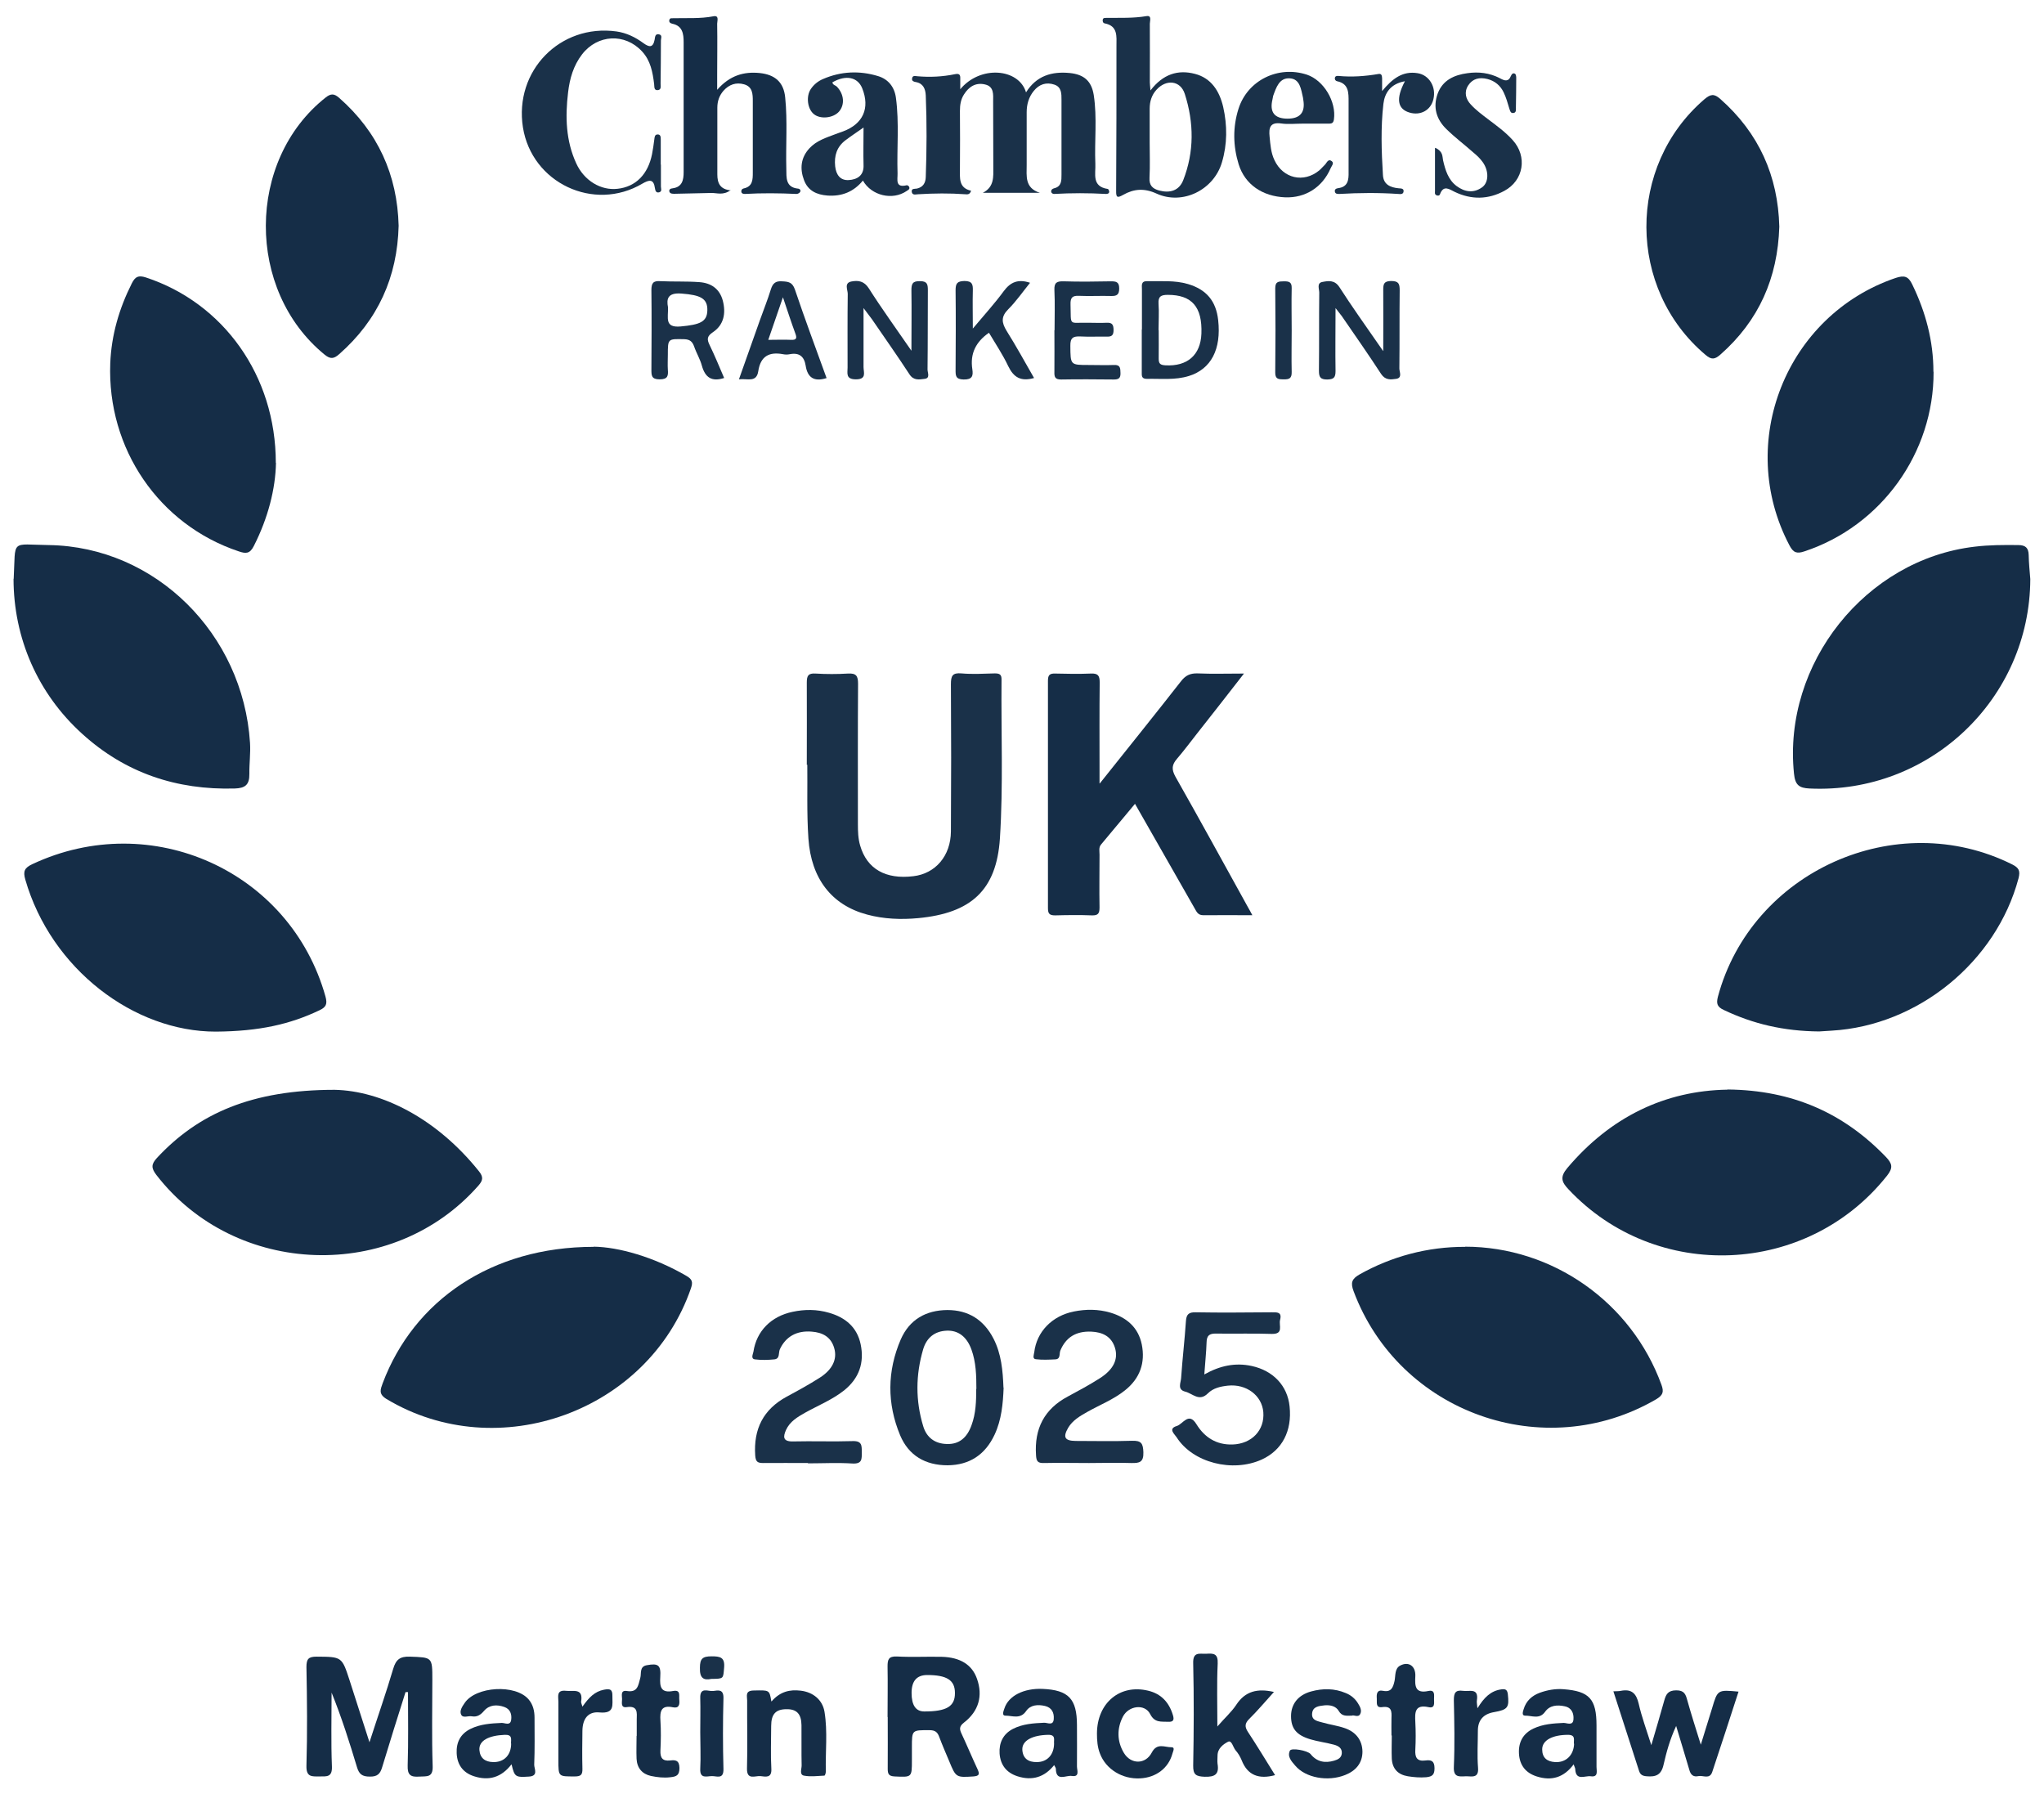 <?xml version="1.0" encoding="UTF-8"?>
<svg id="Layer_2" data-name="Layer 2" xmlns="http://www.w3.org/2000/svg" viewBox="0 0 126.8 111.3">
  <defs>
    <style>
      .cls-1 {
        fill: #152d47;
      }

      .cls-1, .cls-2 {
        stroke-width: 0px;
      }

      .cls-2 {
        fill: #1a3149;
      }
    </style>
  </defs>
  <path class="cls-1" d="M.85,35.9c.13-2.49-.23-2.12,2.18-2.09,6.61.1,12.05,5.5,12.48,12.27.04.64-.05,1.28-.04,1.92.01.69-.27.89-.91.91-3.6.1-6.79-.96-9.47-3.4-2.75-2.49-4.25-5.94-4.25-9.61Z"/>
  <path class="cls-1" d="M125.95,35.92c-.03,7.43-6.25,13.34-13.69,12.99-.66-.03-.9-.22-.97-.93-.7-6.81,4.44-13.28,11.21-14.07.9-.11,1.8-.11,2.7-.1.45,0,.64.17.65.62.01.5.06.99.1,1.49Z"/>
  <path class="cls-1" d="M36.83,77.33c1.53.02,3.72.63,5.75,1.81.36.21.42.38.28.78-2.64,7.63-11.96,11.01-18.88,6.86-.51-.31-.38-.59-.24-.98,1.93-5.13,6.75-8.46,13.08-8.46Z"/>
  <path class="cls-1" d="M107.17,67.58c4.03.04,7.2,1.46,9.82,4.18.39.41.47.67.07,1.17-4.94,6.23-14.32,6.63-19.75.85-.44-.46-.55-.77-.08-1.33,2.67-3.16,6.05-4.8,9.94-4.86Z"/>
  <path class="cls-1" d="M20.76,67.6c2.89.06,6.31,1.75,8.95,5.05.28.35.26.56-.03.89-5.29,6.02-15.07,5.69-19.98-.66-.33-.43-.32-.67.04-1.06,2.57-2.76,5.89-4.22,11.02-4.22Z"/>
  <path class="cls-1" d="M90.88,77.33c5.43,0,10.33,3.45,12.19,8.57.16.44.09.64-.32.89-6.96,4.06-15.96.85-18.78-6.7-.2-.53-.11-.77.39-1.05,1.96-1.1,4.2-1.71,6.54-1.7Z"/>
  <path class="cls-1" d="M112.85,63.98c-2.21-.02-4.1-.47-5.91-1.33-.41-.19-.48-.39-.37-.82,2.08-7.77,11.05-11.81,18.26-8.21.41.21.51.39.39.86-1.38,5.18-6.23,9.14-11.59,9.45-.33.02-.66.04-.78.05Z"/>
  <path class="cls-1" d="M13.39,63.99c-5.07.01-10.22-3.88-11.82-9.43-.15-.52-.05-.73.44-.96,7.38-3.46,16,.43,18.18,8.21.13.48.04.66-.38.86-1.81.86-3.71,1.3-6.42,1.32Z"/>
  <path class="cls-1" d="M119.95,23.06c.02,5.03-3.24,9.56-8.01,11.14-.47.16-.69.09-.93-.37-3.36-6.37-.21-14.28,6.59-16.59.52-.17.78-.12,1.03.41.83,1.71,1.31,3.5,1.31,5.41Z"/>
  <path class="cls-1" d="M17.12,28.71c-.03,1.61-.49,3.42-1.37,5.15-.25.5-.5.49-.94.34-4.95-1.65-8.17-6.37-7.97-11.66.07-1.76.55-3.4,1.34-4.97.21-.41.4-.51.87-.36,4.8,1.58,8.06,6.08,8.06,11.5Z"/>
  <path class="cls-1" d="M68.23,48.59c1.77-2.22,3.42-4.27,5.04-6.34.28-.36.57-.49,1.01-.48.92.04,1.84.01,2.89.01-1.02,1.31-1.96,2.52-2.91,3.72-.41.52-.81,1.06-1.24,1.56-.32.37-.36.65-.1,1.12,1.52,2.68,3,5.39,4.49,8.08.08.14.16.28.28.51-1.08,0-2.06-.01-3.05,0-.35,0-.42-.25-.55-.46-1.21-2.12-2.42-4.24-3.68-6.45-.72.87-1.42,1.7-2.11,2.53-.15.18-.09.41-.09.62,0,1.09-.02,2.19,0,3.28,0,.37-.09.5-.47.49-.76-.03-1.52-.02-2.28,0-.34,0-.45-.09-.45-.44,0-4.71,0-9.42,0-14.12,0-.35.11-.45.45-.44.74.02,1.48.03,2.21,0,.45-.02.55.13.55.56-.02,1.78-.01,3.57-.01,5.35,0,.23,0,.47,0,.91Z"/>
  <path class="cls-2" d="M50.05,47.45c0-1.88.01-3.49,0-5.11,0-.43.09-.59.55-.56.66.04,1.33.04,2,0,.51-.03.63.14.63.63-.02,2.9-.01,5.8-.01,8.7,0,.45.01.9.14,1.34.42,1.45,1.58,2.11,3.3,1.9,1.37-.16,2.32-1.26,2.33-2.78.02-3.04.02-6.09,0-9.13,0-.51.09-.72.65-.67.68.06,1.38.02,2.07,0,.29,0,.43.06.42.39-.03,3.28.11,6.57-.1,9.84-.21,3.24-1.81,4.64-5.06,4.95-1.07.1-2.14.06-3.18-.22-2.21-.59-3.47-2.24-3.64-4.71-.11-1.61-.05-3.23-.07-4.59Z"/>
  <path class="cls-1" d="M24.73,14c-.08,3.2-1.29,5.86-3.69,7.97-.33.29-.54.32-.9.03-4.89-3.99-4.86-12.06.06-15.95.33-.26.53-.25.84.02,2.4,2.11,3.61,4.77,3.69,7.94Z"/>
  <path class="cls-1" d="M110.38,14.06c-.1,3.19-1.27,5.83-3.65,7.93-.35.31-.56.34-.93.02-4.86-4.1-4.89-11.71-.07-15.85.38-.32.6-.37.99-.02,2.4,2.12,3.58,4.78,3.66,7.92Z"/>
  <path class="cls-2" d="M59.55,5.56c1.25-1.54,3.66-1.32,4.1.17.65-1.04,1.61-1.31,2.72-1.2.87.09,1.34.49,1.48,1.36.22,1.42.04,2.85.1,4.27.03.62-.24,1.41.77,1.56.04,0,.09.12.09.17,0,.11-.11.15-.21.14-1.07-.06-2.13-.06-3.2,0-.11,0-.19-.06-.19-.16,0-.11.08-.16.18-.19.47-.11.46-.49.46-.85,0-1.54,0-3.09,0-4.63,0-.38.01-.8-.44-.95-.5-.17-.94-.03-1.28.39-.31.38-.44.83-.44,1.32,0,1.09,0,2.19,0,3.28,0,.68-.13,1.42.82,1.72h-3.54c.72-.37.65-1,.65-1.61-.01-1.35,0-2.71-.01-4.06,0-.41.07-.92-.5-1.05-.58-.14-1.01.14-1.31.62-.2.31-.25.65-.25,1.02.01,1.19.01,2.38,0,3.57,0,.59-.09,1.21.69,1.38-.07.25-.23.23-.36.22-.97-.07-1.94-.06-2.92,0-.14,0-.37.09-.4-.16-.02-.21.18-.17.31-.19.38-.08.55-.34.56-.72.06-1.69.07-3.37,0-5.06-.02-.41-.16-.75-.62-.83-.12-.02-.25-.06-.23-.21.02-.22.2-.16.33-.15.79.07,1.57.03,2.34-.13.29-.06.33.07.32.29,0,.19,0,.38,0,.69Z"/>
  <path class="cls-1" d="M45.33,11.79c-.47.35-.85.17-1.21.18-.76.02-1.52.03-2.28.05-.12,0-.26,0-.31-.12-.05-.15.07-.21.2-.22.6-.08.68-.53.68-1,0-2.69,0-5.37,0-8.06,0-.51-.06-1.02-.71-1.15-.13-.03-.22-.11-.17-.25.04-.12.15-.08.24-.09.83-.02,1.66.04,2.49-.12.37-.07.23.29.23.46.02,1.07,0,2.14,0,3.21,0,.23,0,.46,0,.89.78-.89,1.65-1.14,2.64-1.04.95.1,1.49.57,1.58,1.52.15,1.47.03,2.95.07,4.42.01.54-.06,1.15.73,1.23.11.01.18.1.13.2-.03.07-.15.13-.23.13-1.07-.05-2.14-.06-3.2,0-.1,0-.2-.02-.22-.13-.02-.1.04-.19.14-.21.57-.12.57-.55.57-1,0-1.47,0-2.95,0-4.42,0-.43-.01-.89-.54-1.04-.5-.14-.93.01-1.28.4-.26.3-.38.65-.38,1.05,0,1.38,0,2.76,0,4.14,0,.53.16.93.85.99Z"/>
  <path class="cls-1" d="M25.16,104.95c-.49,1.55-.98,3.1-1.45,4.66-.12.41-.29.6-.77.59-.47,0-.66-.15-.79-.57-.47-1.56-.96-3.11-1.58-4.64,0,1.52-.04,3.05.02,4.57.03.68-.31.63-.76.63-.47,0-.84.06-.82-.66.06-2.04.04-4.09,0-6.13,0-.5.13-.64.63-.64,1.57.01,1.57,0,2.05,1.48.39,1.22.78,2.43,1.23,3.83.53-1.64,1.04-3.09,1.47-4.55.17-.57.41-.78,1.03-.76,1.4.05,1.4.02,1.4,1.43,0,1.78-.04,3.57.02,5.35.03.74-.37.63-.83.66-.54.04-.74-.1-.72-.69.05-1.52.02-3.04.02-4.55-.05,0-.1,0-.15,0Z"/>
  <path class="cls-2" d="M71.37,5.61c.78-1.02,1.71-1.3,2.75-1.03,1.02.26,1.53,1.07,1.76,2.05.26,1.15.26,2.32-.08,3.45-.51,1.71-2.44,2.66-4.05,1.93-.76-.35-1.41-.3-2.08.08-.34.19-.44.18-.43-.25.02-3,.02-5.99.02-8.99,0-.59.1-1.24-.73-1.4-.1-.02-.14-.12-.12-.23.03-.13.13-.1.22-.11.83-.01,1.66.03,2.49-.11.35-.06.21.3.21.47.01,1.21,0,2.42,0,3.64,0,.11.02.23.04.5ZM71.32,8.81c0,.74.03,1.47-.01,2.21-.03.48.19.69.61.8.66.17,1.22.01,1.48-.64.69-1.76.67-3.57.1-5.35-.27-.85-1.16-.93-1.76-.26-.3.33-.42.73-.42,1.18,0,.69,0,1.38,0,2.06Z"/>
  <path class="cls-2" d="M74.72,85.25c.96-.54,1.91-.74,2.93-.52,1.33.29,2.22,1.22,2.35,2.51.16,1.52-.46,2.71-1.72,3.29-1.82.83-4.29.2-5.29-1.38-.13-.2-.55-.53.02-.7.38-.12.73-.89,1.21-.11.51.83,1.25,1.29,2.24,1.26,1.2-.04,2-.89,1.91-2.01-.09-1.04-1.06-1.76-2.2-1.64-.46.05-.91.15-1.24.48-.54.54-.95,0-1.41-.11-.5-.13-.27-.54-.25-.83.08-1.18.22-2.36.3-3.55.03-.42.18-.55.61-.54,1.57.03,3.14.01,4.71,0,.33,0,.65-.03.52.47-.09.35.25.9-.54.87-1.14-.04-2.28,0-3.42-.02-.44-.01-.59.13-.6.55-.02.63-.09,1.26-.14,1.98Z"/>
  <path class="cls-2" d="M62.26,86.08c-.04,1-.13,1.99-.56,2.91-.58,1.24-1.55,1.89-2.92,1.9-1.37,0-2.41-.6-2.94-1.86-.82-1.97-.81-3.98.04-5.95.54-1.23,1.56-1.81,2.89-1.82,1.31,0,2.26.61,2.86,1.77.49.95.58,1.99.62,3.04ZM60.57,86.16c0-.83-.02-1.67-.31-2.46-.29-.79-.82-1.19-1.53-1.16-.76.03-1.25.45-1.46,1.15-.47,1.59-.48,3.19,0,4.77.21.71.73,1.1,1.49,1.11.73.02,1.23-.38,1.51-1.17.27-.73.29-1.49.29-2.25Z"/>
  <path class="cls-2" d="M50.13,90.75c-.93,0-1.86-.01-2.78,0-.36,0-.47-.08-.5-.47-.11-1.64.5-2.86,1.96-3.65.69-.37,1.38-.75,2.04-1.17.8-.51,1.1-1.16.9-1.84-.2-.7-.73-.97-1.39-1.02-.95-.08-1.62.32-1.98,1.09-.1.22.02.59-.34.63-.4.04-.81.05-1.21,0-.27-.04-.12-.32-.09-.48.19-1.27,1.09-2.19,2.43-2.47.75-.16,1.51-.16,2.26.06,1.02.29,1.74.9,1.96,1.95.24,1.14-.09,2.11-1.02,2.86-.73.58-1.6.93-2.41,1.38-.48.27-.96.55-1.2,1.08-.18.41-.21.72.42.71,1.24-.03,2.47.02,3.71-.02.59-.02.57.28.57.7,0,.41.03.72-.57.69-.92-.06-1.85-.01-2.78-.01Z"/>
  <path class="cls-2" d="M67.53,90.75c-.93,0-1.86-.02-2.78,0-.38.01-.46-.12-.48-.49-.11-1.64.51-2.86,1.98-3.64.67-.36,1.34-.72,1.98-1.13.85-.54,1.15-1.18.94-1.88-.22-.72-.78-.98-1.47-1.01-.96-.04-1.58.36-1.92,1.17-.08.19.03.54-.32.55-.4.02-.81.04-1.21-.01-.22-.03-.11-.28-.09-.43.15-1.27,1.1-2.26,2.46-2.53.75-.15,1.51-.15,2.26.07,1.01.3,1.73.91,1.95,1.97.23,1.14-.11,2.11-1.04,2.85-.71.57-1.56.9-2.34,1.34-.46.26-.91.52-1.19.99-.33.58-.21.8.46.81,1.17,0,2.33.03,3.5-.01.58-.02.69.16.71.71.02.62-.24.68-.74.67-.88-.03-1.76,0-2.64,0Z"/>
  <path class="cls-2" d="M41,10.21c0,.45,0,.9,0,1.36,0,.13.09.3-.11.36-.2.05-.24-.12-.26-.25-.08-.6-.36-.53-.78-.29-3.01,1.78-6.86-.04-7.41-3.49-.55-3.5,2.3-6.43,5.8-5.95.63.09,1.18.36,1.68.73.35.25.59.3.69-.22.03-.15.02-.38.27-.33.24.05.11.27.12.42,0,.88-.01,1.76-.02,2.64,0,.16.06.38-.18.4-.24.02-.2-.21-.22-.37-.09-.74-.22-1.46-.75-2.03-1.06-1.15-2.76-1.06-3.72.18-.54.7-.77,1.51-.87,2.37-.18,1.51-.14,2.99.51,4.4.49,1.07,1.53,1.69,2.56,1.57,1.12-.12,1.89-.89,2.14-2.15.06-.3.1-.61.14-.91.02-.14.02-.31.21-.31.19,0,.19.17.19.32,0,.52,0,1.05,0,1.57.01,0,.02,0,.03,0Z"/>
  <path class="cls-2" d="M51.64,5.09c0,.18.18.19.28.29.44.46.5,1.11.13,1.54-.36.41-1.16.49-1.56.16-.4-.32-.5-1.1-.19-1.56.19-.28.45-.49.76-.62,1.11-.48,2.26-.53,3.41-.18.63.19,1.02.67,1.11,1.35.21,1.56.05,3.13.1,4.69.01.37-.16.91.57.73.04-.01.13.05.15.1.06.15-.06.19-.16.26-.86.59-2.17.3-2.71-.65-.57.7-1.31.99-2.19.93-.67-.05-1.21-.29-1.46-.95-.27-.71-.21-1.4.34-1.99.44-.47,1.03-.65,1.61-.87.15-.06.31-.11.47-.17,1.24-.46,1.68-1.44,1.19-2.67-.28-.7-1.01-.85-1.84-.38ZM53.57,7.91c-.44.31-.79.54-1.12.79-.54.41-.71.96-.64,1.62.06.53.32.88.84.85.52-.03.95-.28.92-.93-.02-.73,0-1.46,0-2.33Z"/>
  <path class="cls-1" d="M55.06,106.51c0-1.05.02-2.09,0-3.14,0-.43.06-.64.58-.62.92.05,1.85,0,2.78.02,1.16.03,1.89.5,2.19,1.37.37,1.05.11,2-.81,2.71-.31.24-.28.42-.14.71.34.73.65,1.47.99,2.2.13.29.1.4-.26.43-1.07.07-1.09.07-1.5-.93-.21-.5-.43-1-.62-1.51-.11-.31-.26-.43-.61-.43-1.09,0-1.09-.03-1.09,1.08,0,.26,0,.52,0,.78,0,1.08,0,1.06-1.08,1.01-.37-.02-.42-.17-.42-.48.01-1.07,0-2.14,0-3.21ZM56.55,105.01q0,1.15.79,1.15c1.38,0,1.91-.31,1.9-1.15,0-.79-.5-1.11-1.72-1.11q-.97,0-.97,1.11Z"/>
  <path class="cls-2" d="M80.77,7.67c-.43,0-.86.05-1.28-.01-.7-.1-.79.26-.73.82.05.5.08.99.3,1.45.53,1.14,1.81,1.44,2.78.64.13-.11.23-.24.35-.35.12-.12.2-.4.43-.22.16.13-.02.3-.08.45-.51,1.17-1.56,1.84-2.82,1.79-1.41-.06-2.49-.8-2.88-2.05-.35-1.14-.37-2.3-.01-3.44.56-1.77,2.46-2.7,4.24-2.12,1.05.35,1.84,1.68,1.68,2.78-.04.3-.22.25-.41.26-.52,0-1.05,0-1.57,0ZM79.87,7.36q1.18,0,.98-1.17s-.01-.09-.02-.14c-.12-.51-.18-1.15-.81-1.19-.66-.05-.85.57-1.04,1.09-.02.07-.02.14-.04.21q-.29,1.2.94,1.2Z"/>
  <path class="cls-2" d="M89.05,9.17c.48.24.42.53.47.77.14.61.32,1.21.84,1.6.5.37,1.05.46,1.58.08.42-.3.43-1.01.05-1.55-.16-.23-.37-.43-.59-.61-.55-.49-1.14-.93-1.67-1.45-.63-.61-.85-1.37-.54-2.21.31-.83,1.02-1.15,1.84-1.26.69-.1,1.38-.02,2.01.31.28.15.53.26.69-.14.05-.12.14-.21.26-.13.05.03.07.16.07.24,0,.62-.01,1.24-.02,1.85,0,.14.03.32-.16.34-.18.02-.2-.14-.25-.28-.1-.34-.2-.69-.35-1-.2-.42-.54-.71-1.01-.83-.49-.12-.91-.03-1.19.4-.27.42-.15.85.16,1.18.32.35.7.63,1.08.92.53.4,1.07.79,1.52,1.29.92,1.01.69,2.5-.52,3.15-1,.54-2.04.56-3.08.06-.33-.16-.69-.45-.91.15-.03.09-.15.11-.24.05-.1-.06-.07-.16-.07-.25,0-.85,0-1.69,0-2.66Z"/>
  <path class="cls-1" d="M100.09,104.91c.18-.01.33,0,.46-.03.67-.13.96.16,1.11.81.18.8.47,1.58.78,2.56.3-1.03.56-1.89.8-2.76.11-.39.23-.64.75-.64.49,0,.58.24.68.61.24.86.51,1.7.84,2.76.27-.89.49-1.57.7-2.26.34-1.15.34-1.15,1.64-1.03-.54,1.67-1.08,3.33-1.63,4.98-.16.48-.56.2-.86.26-.31.07-.48-.08-.56-.38-.25-.86-.52-1.72-.82-2.73-.39.84-.6,1.62-.78,2.4-.14.64-.48.77-1.05.72-.25-.02-.39-.09-.47-.33-.53-1.64-1.06-3.29-1.6-4.96Z"/>
  <path class="cls-2" d="M87.15,5.04c-.89.16-1.25.73-1.33,1.4-.17,1.46-.12,2.94-.03,4.41.03.6.46.78.98.83.13.01.33,0,.3.2-.02.19-.21.16-.34.15-1.21-.08-2.42-.07-3.63,0-.12,0-.26.01-.29-.14-.03-.15.08-.2.21-.22.61-.08.65-.52.64-1,0-1.45,0-2.9,0-4.35,0-.56.02-1.13-.71-1.28-.1-.02-.16-.11-.14-.21.02-.11.12-.13.22-.12.83.08,1.66.02,2.48-.12.21-.04.22.12.23.27,0,.21,0,.42,0,.79.64-.78,1.28-1.26,2.2-1.11.72.11,1.17.86.98,1.62-.16.68-.8,1.03-1.49.82-.73-.22-.85-.85-.28-1.93Z"/>
  <path class="cls-1" d="M75.53,107.08c.46-.53.87-.89,1.16-1.33.56-.86,1.33-1.03,2.34-.8-.53.58-1.01,1.16-1.54,1.68-.27.27-.28.48-.08.79.58.88,1.13,1.79,1.69,2.69-1,.27-1.71.02-2.08-.94-.09-.22-.22-.43-.37-.6-.16-.19-.24-.65-.47-.53-.29.15-.65.41-.65.86,0,.17-.02.34,0,.5.11.65-.15.83-.8.81-.54-.02-.72-.13-.71-.7.04-2.11.05-4.23,0-6.35-.02-.73.41-.56.81-.58.45-.03.74-.02.71.61-.06,1.25-.02,2.5-.02,3.91Z"/>
  <path class="cls-1" d="M47.87,105.53c.53-.61,1.13-.74,1.8-.66.77.09,1.36.57,1.48,1.32.2,1.23.05,2.47.08,3.7,0,.09-.05.25-.09.25-.42.02-.86.08-1.27,0-.29-.06-.14-.41-.14-.63-.02-.83,0-1.66-.01-2.5-.01-.71-.31-1-.93-.99-.67,0-.95.31-.95,1.04,0,.88-.04,1.76.01,2.64.04.62-.36.5-.68.47-.33-.03-.85.27-.83-.48.04-1.4,0-2.81.01-4.21,0-.28-.14-.61.4-.62.98-.02.98-.05,1.1.67Z"/>
  <path class="cls-1" d="M97.63,109.43c-.62.84-1.39,1.05-2.3.76-.69-.22-1.06-.7-1.1-1.41-.04-.7.24-1.25.9-1.56.59-.28,1.23-.32,1.87-.35.21,0,.58.2.61-.22.03-.37-.11-.72-.54-.81-.46-.1-.93-.07-1.22.34-.35.49-.82.23-1.24.24-.23,0-.13-.27-.09-.4.15-.51.51-.84,1-1.02.47-.17.97-.26,1.47-.22,1.61.12,2.05.61,2.05,2.25,0,.86,0,1.71,0,2.57,0,.25.13.65-.36.58-.35-.05-.92.31-.96-.44,0-.07-.04-.13-.1-.3ZM97.64,108.17c-.03-.23.13-.56-.37-.56-.95,0-1.6.33-1.6.9,0,.53.31.76.8.79.67.04,1.15-.42,1.18-1.13Z"/>
  <path class="cls-1" d="M31.73,109.44c-.64.83-1.42,1.03-2.32.74-.69-.22-1.05-.72-1.08-1.43-.03-.67.23-1.2.86-1.51.61-.3,1.27-.34,1.94-.37.2,0,.52.19.58-.18.05-.35-.05-.68-.43-.81-.45-.16-.92-.14-1.25.24-.22.26-.44.4-.77.34-.22-.04-.54.13-.65-.1-.12-.23.06-.5.21-.72.69-1.04,3.17-1.19,3.98-.22.27.32.36.71.36,1.13,0,.97.02,1.95-.02,2.92,0,.25.28.7-.34.73-.81.05-.88.03-1.06-.74ZM31.7,108.15c0-.27.1-.56-.39-.54-1,.04-1.61.36-1.57.94.04.5.35.74.85.75.68.02,1.12-.44,1.12-1.15Z"/>
  <path class="cls-1" d="M65.4,109.48c-.61.77-1.38.99-2.28.7-.69-.22-1.06-.71-1.11-1.41-.04-.66.21-1.21.83-1.53.61-.31,1.27-.35,1.93-.38.21-.01.57.21.6-.23.03-.39-.12-.71-.54-.81-.43-.1-.9-.08-1.17.31-.36.53-.85.29-1.28.29-.26,0-.12-.29-.07-.45.25-.78,1.2-1.26,2.37-1.21,1.61.07,2.13.62,2.13,2.25,0,.85.01,1.71,0,2.56,0,.23.19.67-.32.59-.35-.06-.98.38-.99-.45,0-.06-.06-.12-.11-.23ZM65.39,108.16c-.03-.23.13-.56-.37-.55-.97.02-1.62.35-1.6.92.03.54.37.78.9.77.64,0,1.06-.45,1.07-1.14Z"/>
  <path class="cls-2" d="M56.54,21.78c0-1.4.02-2.58,0-3.76,0-.41.06-.59.53-.58.45,0,.49.19.49.56-.01,1.64,0,3.28-.02,4.92,0,.2.18.54-.18.58-.33.04-.68.12-.94-.28-.75-1.15-1.55-2.28-2.33-3.42-.13-.18-.27-.36-.52-.69,0,1.35,0,2.51,0,3.66,0,.32.21.76-.47.76-.65,0-.52-.38-.52-.73,0-1.52-.01-3.04.01-4.57,0-.26-.24-.68.23-.77.42-.08.79-.03,1.08.43.8,1.26,1.68,2.47,2.65,3.88Z"/>
  <path class="cls-2" d="M85.81,21.76c0-1.39.01-2.58,0-3.77,0-.36.03-.55.48-.56.47,0,.54.16.54.58-.02,1.62,0,3.23-.02,4.85,0,.21.2.58-.2.64-.33.05-.67.09-.93-.3-.79-1.21-1.62-2.4-2.44-3.59-.08-.11-.17-.22-.39-.5,0,1.43-.02,2.67,0,3.91,0,.41-.12.51-.52.52-.42,0-.51-.15-.51-.54.02-1.62,0-3.23.02-4.85,0-.23-.17-.59.19-.66.37-.07.76-.14,1.06.32.77,1.2,1.6,2.36,2.41,3.53.06.09.13.18.3.43Z"/>
  <path class="cls-2" d="M44.94,23.44c-.8.27-1.2-.04-1.4-.76-.11-.41-.34-.78-.48-1.19-.11-.3-.26-.44-.62-.45-1.01-.02-1.01-.04-1.01.96,0,.31-.02.62,0,.93.03.38,0,.6-.51.6-.51,0-.51-.24-.51-.61.01-1.64.02-3.28,0-4.92,0-.44.11-.59.55-.56.81.04,1.62,0,2.42.06.72.05,1.26.4,1.46,1.15.2.78.07,1.5-.62,1.96-.37.25-.37.44-.2.79.32.66.6,1.34.9,2.04ZM41.44,19.06c.02.66-.23,1.28.78,1.19,1.19-.11,1.64-.28,1.66-.99.02-.75-.42-.96-1.6-1.05-.87-.07-.94.34-.84.85Z"/>
  <path class="cls-1" d="M83.85,106.42c-.35.01-.61.04-.8-.29-.18-.31-.54-.38-.88-.35-.32.04-.72.06-.77.48-.06.47.36.5.66.59.45.13.93.19,1.38.35.66.23,1.07.73,1.08,1.45,0,.71-.41,1.19-1.07,1.45-1.07.43-2.46.18-3.1-.58-.22-.26-.51-.55-.33-.93.09-.19,1.09-.01,1.28.21.39.49.9.58,1.47.41.23-.07.45-.17.47-.46.02-.33-.23-.46-.49-.53-.48-.13-.98-.19-1.45-.33-.88-.26-1.21-.68-1.21-1.44,0-.75.44-1.31,1.24-1.53.73-.2,1.45-.2,2.16.1.32.13.57.34.75.63.13.21.26.44.14.67-.12.24-.4.03-.52.1Z"/>
  <path class="cls-2" d="M70.84,20.44c0-.83,0-1.67,0-2.5,0-.23-.07-.5.31-.5.85.02,1.71-.07,2.55.18,1.14.34,1.74,1.05,1.87,2.24.2,1.81-.44,3.03-1.81,3.46-.86.27-1.74.16-2.62.18-.34,0-.31-.21-.31-.43,0-.88,0-1.76,0-2.64ZM71.88,20.47c0,.59.01,1.19,0,1.78,0,.31.1.39.41.41,1.36.08,2.19-.63,2.24-1.97.06-1.65-.59-2.4-2.08-2.4-.42,0-.61.09-.58.55.04.54,0,1.09,0,1.64Z"/>
  <path class="cls-2" d="M64.14,23.45c-.82.23-1.26-.05-1.59-.73-.34-.72-.79-1.39-1.2-2.08-.82.57-1.18,1.3-1.03,2.27.06.4,0,.64-.54.63-.51-.01-.5-.25-.5-.61.01-1.64.02-3.28,0-4.92,0-.42.09-.57.55-.58.5,0,.53.23.52.61-.02.71,0,1.41,0,2.34.73-.87,1.36-1.56,1.91-2.31.42-.57.89-.78,1.64-.53-.46.57-.86,1.15-1.35,1.64-.46.46-.42.83-.1,1.35.59.94,1.12,1.91,1.7,2.92Z"/>
  <path class="cls-2" d="M65.42,20.48c0-.83.03-1.66-.01-2.49-.02-.47.16-.55.57-.54.97.03,1.95.02,2.92,0,.32,0,.53.02.53.44,0,.39-.15.48-.5.47-.66-.02-1.33.02-2-.01-.41-.02-.53.12-.52.52.04,1.41-.14,1.12,1.1,1.15.38,0,.76.02,1.14,0,.36-.02.43.14.43.46,0,.33-.13.41-.42.4-.55-.01-1.09.02-1.64-.01-.44-.02-.63.08-.62.58.01,1.19-.01,1.19,1.14,1.19.52,0,1.05.02,1.57,0,.4-.02.39.21.4.5.01.32-.12.4-.41.4-1.09-.01-2.19-.02-3.28,0-.38,0-.42-.17-.41-.48.01-.86,0-1.71,0-2.57Z"/>
  <path class="cls-1" d="M68.05,107.52c.01-1.89,1.42-3.07,3.17-2.65.81.19,1.3.72,1.54,1.51.1.32.02.44-.31.42-.43-.02-.82.07-1.1-.48-.33-.65-1.33-.53-1.69.16-.38.74-.37,1.53.06,2.25.43.72,1.34.73,1.73-.02.33-.63.81-.32,1.23-.33.23,0,.09.25.05.4-.24.89-1.01,1.48-2,1.53-1.1.06-2.12-.56-2.49-1.53-.16-.4-.19-.83-.19-1.26Z"/>
  <path class="cls-2" d="M51.28,23.45c-.81.26-1.19-.06-1.3-.77-.09-.57-.4-.82-.98-.71-.14.03-.29.03-.43,0-.86-.16-1.39.13-1.53,1.05-.11.74-.68.44-1.2.51.45-1.26.87-2.45,1.29-3.64.23-.65.49-1.29.69-1.94.12-.38.29-.53.7-.5.39.02.63.05.79.5.62,1.84,1.3,3.66,1.97,5.51ZM47.66,21.08c.52,0,.97-.02,1.41,0,.37.02.37-.13.26-.42-.25-.68-.47-1.36-.76-2.22-.33.97-.61,1.77-.91,2.64Z"/>
  <path class="cls-1" d="M39.5,107.67c0-.33,0-.66,0-1,.01-.44.08-.88-.62-.78-.39.06-.29-.29-.29-.5,0-.21-.11-.56.29-.5.68.11.71-.34.84-.81.08-.27-.07-.71.41-.79.7-.13.88-.01.83.73-.04.62.04,1.01.8.87.49-.09.35.3.38.55.03.3-.02.54-.4.46-.72-.15-.81.24-.77.83.04.61.03,1.23,0,1.85-.02.46.13.67.6.62.33-.04.57-.02.58.46,0,.46-.18.54-.57.58-.41.05-.81,0-1.2-.08-.54-.12-.86-.49-.89-1.06-.02-.47,0-.95,0-1.42,0,0,0,0,0,0Z"/>
  <path class="cls-1" d="M86.32,107.64c0-.36-.01-.71,0-1.07.02-.42.01-.76-.57-.68-.43.06-.32-.29-.34-.53-.02-.28,0-.56.39-.48.51.1.62-.21.71-.61.07-.33,0-.76.34-.95.53-.29.98.02.95.65-.03.59-.03,1.1.81.92.43-.09.35.26.35.5,0,.24.08.6-.35.5-.85-.18-.84.34-.81.93.03.57.03,1.14,0,1.71-.03.48.1.74.63.67.36-.05.56.03.56.48,0,.4-.13.52-.52.56-.38.03-.76,0-1.13-.06-.62-.1-.97-.47-1-1.1-.02-.47,0-.95,0-1.42,0,0,0,0,0,0Z"/>
  <path class="cls-1" d="M36.14,105.85c.39-.55.75-.93,1.33-1.04.37-.07.53-.03.52.39-.01.55.16,1.11-.8,1.02-.71-.07-1.05.4-1.06,1.14-.01.78-.02,1.57,0,2.35.01.37-.09.48-.47.48-1.02,0-1.02.03-1.02-1,0-1.21,0-2.42,0-3.63,0-.33-.14-.75.48-.68.45.05,1.07-.19.93.67-.01.06.03.13.08.31Z"/>
  <path class="cls-1" d="M91.67,105.94c.39-.64.81-1.06,1.46-1.15.26-.04.38.02.41.31.09.81,0,.95-.85,1.1-.65.11-1.01.48-1.01,1.16,0,.76-.05,1.52.01,2.28.06.7-.4.53-.77.54-.41.02-.76.07-.73-.58.06-1.38.03-2.76,0-4.13,0-.44.08-.66.57-.59.39.06.98-.21.86.59-.02.11.01.22.03.47Z"/>
  <path class="cls-1" d="M43.44,107.45c0-.71.02-1.42,0-2.13-.02-.71.5-.39.8-.43.31-.04.65-.13.64.44-.04,1.47-.04,2.94,0,4.41.01.65-.42.42-.72.43-.31,0-.75.19-.72-.45.04-.76,0-1.52,0-2.28Z"/>
  <path class="cls-2" d="M80.13,20.5c0,.86-.02,1.71,0,2.57.01.4-.15.47-.5.46-.32,0-.53-.01-.52-.44.02-1.74.02-3.47,0-5.21,0-.44.23-.42.54-.43.3,0,.49.03.48.42-.02.88,0,1.76,0,2.64Z"/>
  <path class="cls-2" d="M44.13,104.14c-.48.1-.73-.04-.71-.69,0-.57.17-.71.72-.71.53,0,.84.05.78.71-.06.68-.01.68-.78.69Z"/>
</svg>